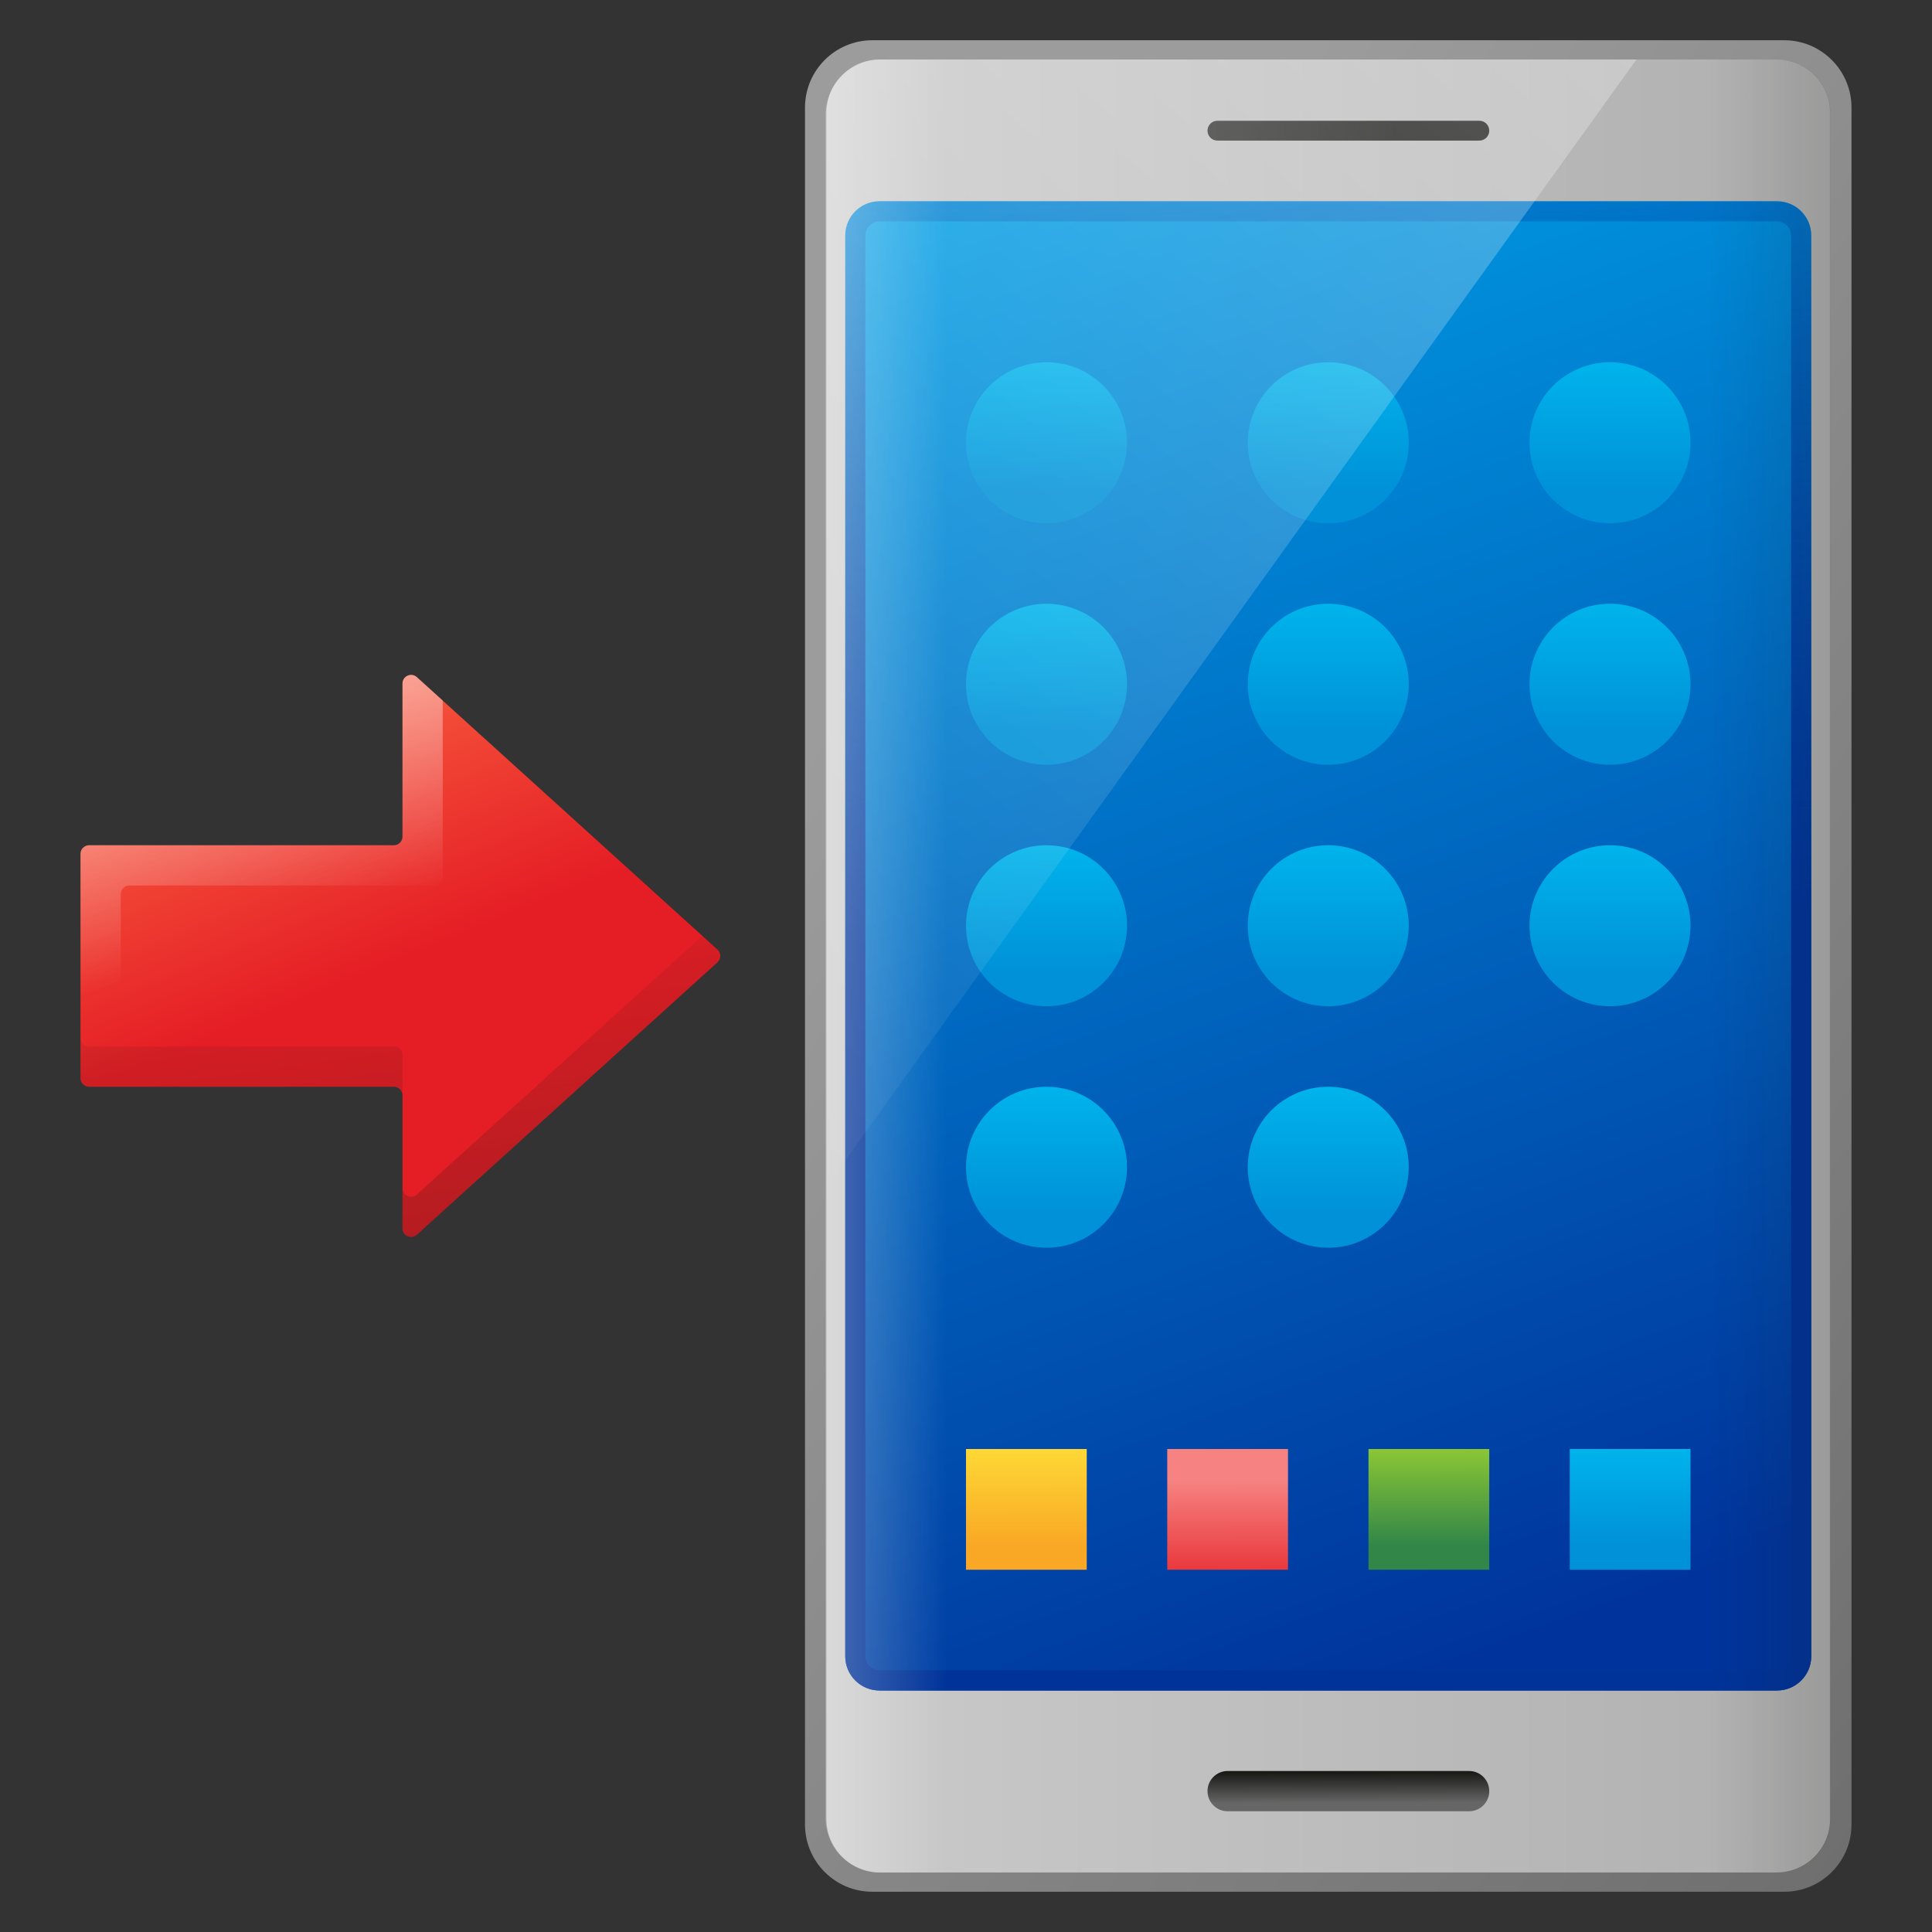 <svg xmlns="http://www.w3.org/2000/svg"  viewBox="0 0 48 48" width="50px" height="50px"><rect x="0" y="0" width="48" height="48" fill="#333333" stroke="none"/><linearGradient id="P1woE0bqPVUN0Io_X7GBka" x1="3.5" x2="69.461" y1="2.739" y2="50.278" gradientUnits="userSpaceOnUse"><stop offset=".278" stop-color="#9c9c9c"/><stop offset="1" stop-color="#555"/></linearGradient><path fill="url(#P1woE0bqPVUN0Io_X7GBka)" d="M44.328,47H21.672C20.749,47,20,46.251,20,45.328V2.672C20,1.749,20.749,1,21.672,1h22.656	C45.251,1,46,1.749,46,2.672v42.656C46,46.251,45.251,47,44.328,47z"/><linearGradient id="P1woE0bqPVUN0Io_X7GBkb" x1="-12.878" x2="66.421" y1="24" y2="24" gradientUnits="userSpaceOnUse"><stop offset="0" stop-color="#eee"/><stop offset="1" stop-color="#999"/></linearGradient><path fill="url(#P1woE0bqPVUN0Io_X7GBkb)" d="M44.138,46.521H21.862c-0.734,0-1.33-0.595-1.33-1.33V2.809c0-0.734,0.595-1.33,1.33-1.33	h22.277c0.734,0,1.33,0.595,1.33,1.33v42.383C45.468,45.926,44.873,46.521,44.138,46.521z"/><linearGradient id="P1woE0bqPVUN0Io_X7GBkc" x1="39.078" x2="23.462" y1="40.301" y2="-2.863" gradientUnits="userSpaceOnUse"><stop offset="0" stop-color="#00349c"/><stop offset="1" stop-color="#00b1f2"/></linearGradient><path fill="url(#P1woE0bqPVUN0Io_X7GBkc)" d="M44.149,42H21.851C21.381,42,21,41.619,21,41.149V5.851C21,5.381,21.381,5,21.851,5h22.298	C44.619,5,45,5.381,45,5.851v35.298C45,41.619,44.619,42,44.149,42z"/><linearGradient id="P1woE0bqPVUN0Io_X7GBkd" x1="32.986" x2="32.169" y1="23.091" y2="-.895" gradientUnits="userSpaceOnUse"><stop offset="0" stop-color="#039"/><stop offset="1" stop-color="#00349c" stop-opacity="0"/></linearGradient><path fill="url(#P1woE0bqPVUN0Io_X7GBkd)" d="M44.149,5.5c0.194,0,0.351,0.158,0.351,0.351v35.298c0,0.194-0.157,0.351-0.351,0.351H21.851	c-0.194,0-0.351-0.158-0.351-0.351V5.851c0-0.194,0.157-0.351,0.351-0.351H44.149 M44.149,5H21.851C21.381,5,21,5.381,21,5.851	v35.298C21,41.619,21.381,42,21.851,42h22.298C44.619,42,45,41.619,45,41.149V5.851C45,5.381,44.619,5,44.149,5L44.149,5z"/><linearGradient id="P1woE0bqPVUN0Io_X7GBke" x1="14.996" x2="23.521" y1="24" y2="24" gradientUnits="userSpaceOnUse"><stop offset="0" stop-color="#fff" stop-opacity=".8"/><stop offset="1" stop-color="#fff" stop-opacity="0"/></linearGradient><path fill="url(#P1woE0bqPVUN0Io_X7GBke)" d="M23.948,46.523h-2.077c-0.751,0-1.361-0.609-1.361-1.361V2.859	c0-0.764,0.619-1.382,1.382-1.382h2.055C24.529,1.476,25,1.947,25,2.528v42.944C25,46.053,24.529,46.523,23.948,46.523z"/><linearGradient id="P1woE0bqPVUN0Io_X7GBkf" x1="-138.799" x2="-130.274" y1="24" y2="24" gradientTransform="matrix(-1 0 0 1 -87.808 0)" gradientUnits="userSpaceOnUse"><stop offset="0" stop-color="#171714" stop-opacity=".4"/><stop offset="1" stop-color="#171714" stop-opacity="0"/></linearGradient><path fill="url(#P1woE0bqPVUN0Io_X7GBkf)" d="M42.038,46.523h2.116c0.73,0,1.322-0.592,1.322-1.322V2.807c0-0.735-0.596-1.331-1.331-1.331	h-2.107c-0.581,0-1.052,0.471-1.052,1.052v42.944C40.986,46.053,41.457,46.523,42.038,46.523z"/><linearGradient id="P1woE0bqPVUN0Io_X7GBkg" x1="21.402" x2="34.694" y1="3.247" y2="3.247" gradientUnits="userSpaceOnUse"><stop offset="0" stop-color="#666"/><stop offset=".999" stop-color="#171714"/></linearGradient><path fill="url(#P1woE0bqPVUN0Io_X7GBkg)" d="M36.753,3.493h-6.507C30.11,3.493,30,3.383,30,3.247v0C30,3.11,30.11,3,30.247,3h6.507	C36.89,3,37,3.11,37,3.247v0C37,3.383,36.89,3.493,36.753,3.493z"/><linearGradient id="P1woE0bqPVUN0Io_X7GBkh" x1="33.501" x2="33.499" y1="44.795" y2="44.009" gradientUnits="userSpaceOnUse"><stop offset="0" stop-color="#666"/><stop offset=".999" stop-color="#171714"/></linearGradient><path fill="url(#P1woE0bqPVUN0Io_X7GBkh)" d="M36.5,45h-6c-0.276,0-0.5-0.224-0.5-0.5l0,0c0-0.276,0.224-0.5,0.5-0.5h6	c0.276,0,0.5,0.224,0.5,0.5l0,0C37,44.776,36.776,45,36.5,45z"/><linearGradient id="P1woE0bqPVUN0Io_X7GBki" x1="25.501" x2="25.498" y1="38.379" y2="36.039" gradientUnits="userSpaceOnUse"><stop offset="0" stop-color="#f9a825"/><stop offset="1" stop-color="#fdd835"/></linearGradient><rect width="3" height="3" x="24" y="36" fill="url(#P1woE0bqPVUN0Io_X7GBki)"/><linearGradient id="P1woE0bqPVUN0Io_X7GBkj" x1="30.504" x2="30.497" y1="39.815" y2="35.843" gradientUnits="userSpaceOnUse"><stop offset="0" stop-color="#e51e25"/><stop offset=".767" stop-color="#f68381"/></linearGradient><rect width="3" height="3" x="29" y="36" fill="url(#P1woE0bqPVUN0Io_X7GBkj)"/><linearGradient id="P1woE0bqPVUN0Io_X7GBkk" x1="35.501" x2="35.498" y1="38.379" y2="36.039" gradientUnits="userSpaceOnUse"><stop offset="0" stop-color="#328748"/><stop offset="1" stop-color="#89c535"/></linearGradient><rect width="3" height="3" x="34" y="36" fill="url(#P1woE0bqPVUN0Io_X7GBkk)"/><linearGradient id="P1woE0bqPVUN0Io_X7GBkl" x1="40.501" x2="40.498" y1="38.379" y2="36.039" gradientUnits="userSpaceOnUse"><stop offset="0" stop-color="#0091d8"/><stop offset="1" stop-color="#00b3eb"/></linearGradient><rect width="3" height="3" x="39" y="36" fill="url(#P1woE0bqPVUN0Io_X7GBkl)"/><linearGradient id="P1woE0bqPVUN0Io_X7GBkm" x1="26.002" x2="25.997" y1="24.17" y2="21.056" gradientUnits="userSpaceOnUse"><stop offset="0" stop-color="#0091d8"/><stop offset="1" stop-color="#00b3eb"/></linearGradient><circle cx="26" cy="23" r="2" fill="url(#P1woE0bqPVUN0Io_X7GBkm)"/><linearGradient id="P1woE0bqPVUN0Io_X7GBkn" x1="26.002" x2="25.997" y1="18.17" y2="15.056" gradientUnits="userSpaceOnUse"><stop offset="0" stop-color="#0091d8"/><stop offset="1" stop-color="#00b3eb"/></linearGradient><circle cx="26" cy="17" r="2" fill="url(#P1woE0bqPVUN0Io_X7GBkn)"/><linearGradient id="P1woE0bqPVUN0Io_X7GBko" x1="26.002" x2="25.997" y1="12.17" y2="9.056" gradientUnits="userSpaceOnUse"><stop offset="0" stop-color="#0091d8"/><stop offset="1" stop-color="#00b3eb"/></linearGradient><circle cx="26" cy="11" r="2" fill="url(#P1woE0bqPVUN0Io_X7GBko)"/><linearGradient id="P1woE0bqPVUN0Io_X7GBkp" x1="33.002" x2="32.997" y1="24.17" y2="21.056" gradientUnits="userSpaceOnUse"><stop offset="0" stop-color="#0091d8"/><stop offset="1" stop-color="#00b3eb"/></linearGradient><circle cx="33" cy="23" r="2" fill="url(#P1woE0bqPVUN0Io_X7GBkp)"/><linearGradient id="P1woE0bqPVUN0Io_X7GBkq" x1="26.002" x2="25.997" y1="30.17" y2="27.056" gradientUnits="userSpaceOnUse"><stop offset="0" stop-color="#0091d8"/><stop offset="1" stop-color="#00b3eb"/></linearGradient><circle cx="26" cy="29" r="2" fill="url(#P1woE0bqPVUN0Io_X7GBkq)"/><linearGradient id="P1woE0bqPVUN0Io_X7GBkr" x1="33.002" x2="32.997" y1="30.17" y2="27.056" gradientUnits="userSpaceOnUse"><stop offset="0" stop-color="#0091d8"/><stop offset="1" stop-color="#00b3eb"/></linearGradient><circle cx="33" cy="29" r="2" fill="url(#P1woE0bqPVUN0Io_X7GBkr)"/><linearGradient id="P1woE0bqPVUN0Io_X7GBks" x1="33.002" x2="32.997" y1="18.17" y2="15.056" gradientUnits="userSpaceOnUse"><stop offset="0" stop-color="#0091d8"/><stop offset="1" stop-color="#00b3eb"/></linearGradient><circle cx="33" cy="17" r="2" fill="url(#P1woE0bqPVUN0Io_X7GBks)"/><linearGradient id="P1woE0bqPVUN0Io_X7GBkt" x1="33.002" x2="32.997" y1="12.17" y2="9.056" gradientUnits="userSpaceOnUse"><stop offset="0" stop-color="#0091d8"/><stop offset="1" stop-color="#00b3eb"/></linearGradient><circle cx="33" cy="11" r="2" fill="url(#P1woE0bqPVUN0Io_X7GBkt)"/><linearGradient id="P1woE0bqPVUN0Io_X7GBku" x1="40.002" x2="39.997" y1="24.17" y2="21.056" gradientUnits="userSpaceOnUse"><stop offset="0" stop-color="#0091d8"/><stop offset="1" stop-color="#00b3eb"/></linearGradient><circle cx="40" cy="23" r="2" fill="url(#P1woE0bqPVUN0Io_X7GBku)"/><linearGradient id="P1woE0bqPVUN0Io_X7GBkv" x1="40.002" x2="39.997" y1="18.17" y2="15.056" gradientUnits="userSpaceOnUse"><stop offset="0" stop-color="#0091d8"/><stop offset="1" stop-color="#00b3eb"/></linearGradient><circle cx="40" cy="17" r="2" fill="url(#P1woE0bqPVUN0Io_X7GBkv)"/><linearGradient id="P1woE0bqPVUN0Io_X7GBkw" x1="40.002" x2="39.997" y1="12.17" y2="9.056" gradientUnits="userSpaceOnUse"><stop offset="0" stop-color="#0091d8"/><stop offset="1" stop-color="#00b3eb"/></linearGradient><circle cx="40" cy="11" r="2" fill="url(#P1woE0bqPVUN0Io_X7GBkw)"/><linearGradient id="P1woE0bqPVUN0Io_X7GBkx" x1="5.65" x2="9.824" y1="14.751" y2="24.966" gradientUnits="userSpaceOnUse"><stop offset="0" stop-color="#ff7448"/><stop offset=".91" stop-color="#e51e25"/></linearGradient><path fill="url(#P1woE0bqPVUN0Io_X7GBkx)" d="M17.825,23.592l-7.468-6.768C10.22,16.699,10,16.797,10,16.982v3.804	C10,20.904,9.904,21,9.786,21H2.214C2.096,21,2,21.096,2,21.214v5.573C2,26.904,2.096,27,2.214,27h7.573	C9.904,27,10,27.096,10,27.214v3.304c0,0.185,0.22,0.283,0.357,0.158l7.468-6.768C17.919,23.824,17.919,23.676,17.825,23.592z"/><linearGradient id="P1woE0bqPVUN0Io_X7GBky" x1="11.65" x2="9.42" y1="37.281" y2="21.543" gradientUnits="userSpaceOnUse"><stop offset="0" stop-color="#171714" stop-opacity=".4"/><stop offset="1" stop-color="#171714" stop-opacity="0"/></linearGradient><path fill="url(#P1woE0bqPVUN0Io_X7GBky)" d="M10,27.214C10,27.096,9.904,27,9.786,27H2.214C2.096,27,2,26.904,2,26.786v-1	C2,25.904,2.096,26,2.214,26h7.573C9.904,26,10,26.096,10,26.214V27.214z M17.448,23.25l-7.091,6.426	C10.22,29.801,10,29.703,10,29.518v1c0,0.185,0.22,0.283,0.357,0.158l7.468-6.768c0.094-0.085,0.094-0.232,0-0.317L17.448,23.25z"/><linearGradient id="P1woE0bqPVUN0Io_X7GBkz" x1="4.208" x2="7.434" y1="14.209" y2="25.331" gradientUnits="userSpaceOnUse"><stop offset="0" stop-color="#fff" stop-opacity=".8"/><stop offset=".819" stop-color="#fff" stop-opacity="0"/></linearGradient><path fill="url(#P1woE0bqPVUN0Io_X7GBkz)" d="M3,27H2.214C2.096,27,2,26.904,2,26.786v-5.573C2,21.096,2.096,21,2.214,21h7.573	C9.904,21,10,20.904,10,20.786v-3.804c0-0.185,0.22-0.283,0.357-0.158L11,17.406v4.38C11,21.904,10.904,22,10.786,22H3.214	C3.096,22,3,22.096,3,22.214V27z M11,28.214C11,28.096,10.904,28,10.786,28H10v2.518c0,0.185,0.22,0.283,0.357,0.158L11,30.094	V28.214z"/><linearGradient id="P1woE0bqPVUN0Io_X7GBkA" x1="56.645" x2="8.646" y1="-25.901" y2="29.652" gradientUnits="userSpaceOnUse"><stop offset=".006" stop-color="#fff" stop-opacity=".5"/><stop offset=".952" stop-color="#fff" stop-opacity="0"/></linearGradient><path fill="url(#P1woE0bqPVUN0Io_X7GBkA)" d="M21.862,1.479c-0.734,0-1.33,0.595-1.33,1.33v26.669L40.656,1.479H21.862z"/></svg>